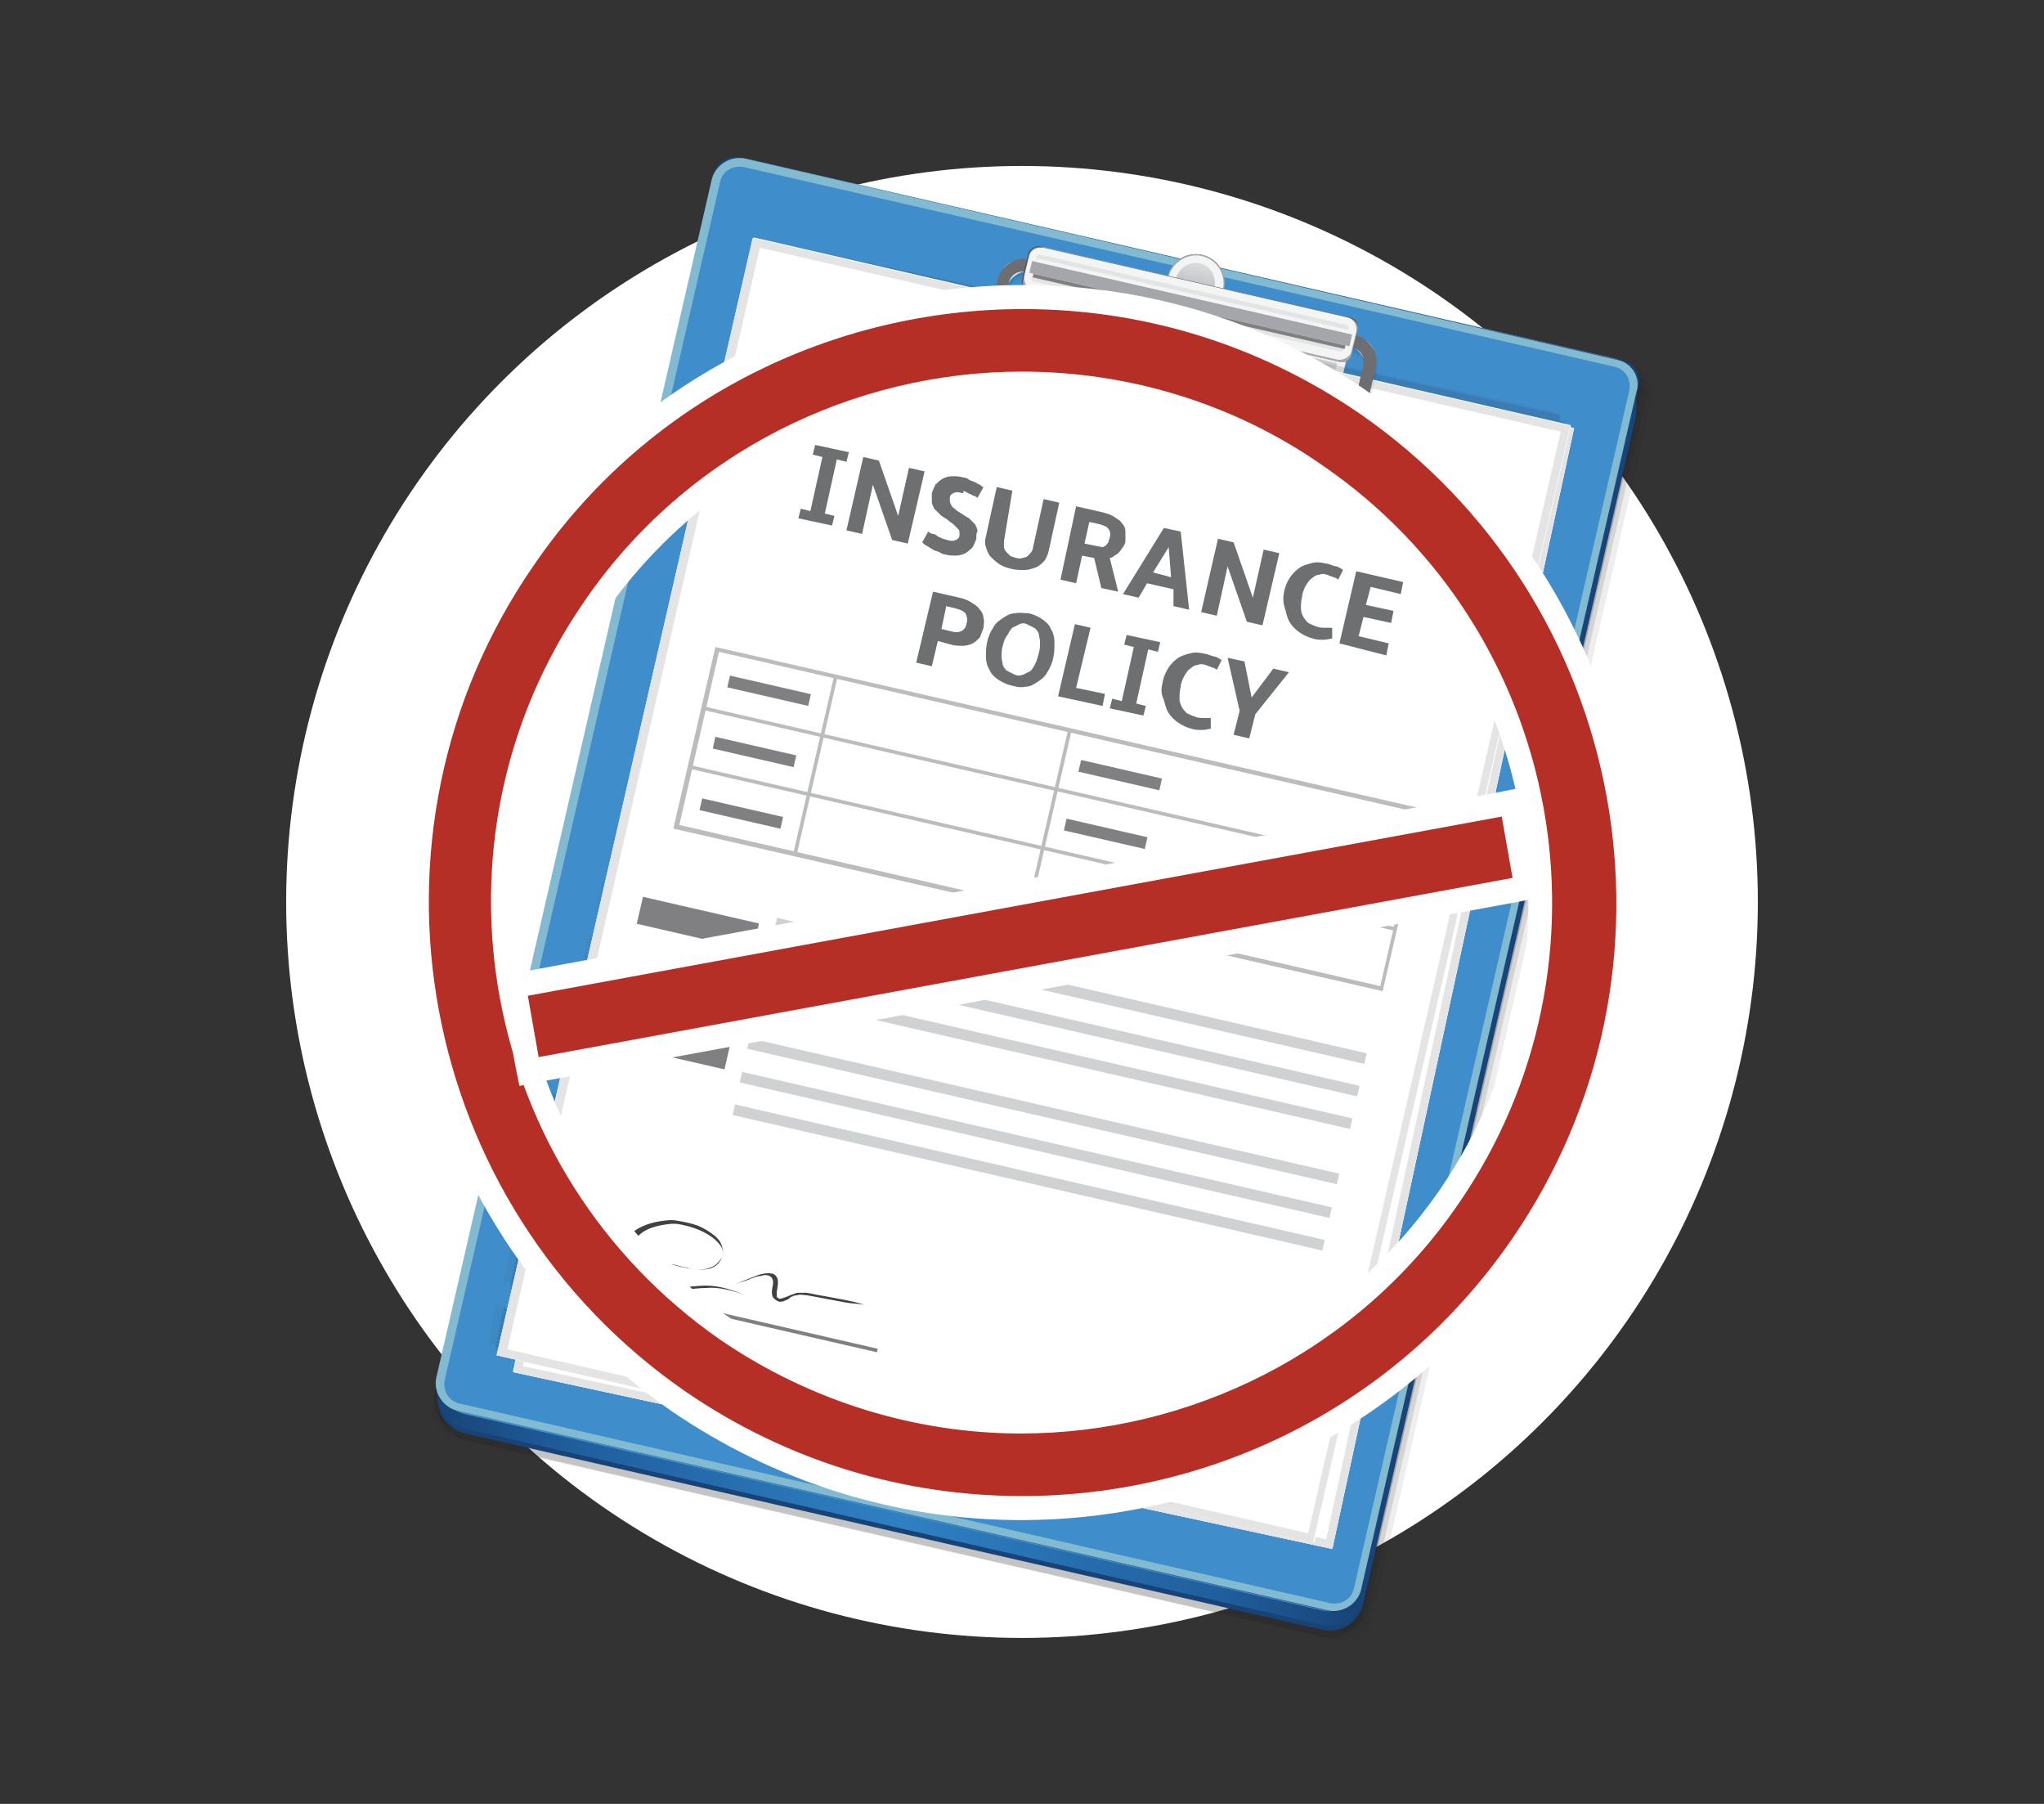<?xml version="1.0" encoding="utf-8"?>
<!-- Generator: Adobe Illustrator 23.0.1, SVG Export Plug-In . SVG Version: 6.00 Build 0)  -->
<svg version="1.1" id="Layer_1" xmlns="http://www.w3.org/2000/svg" xmlns:xlink="http://www.w3.org/1999/xlink" x="0px" y="0px"
	 viewBox="0 0 170 150" style="enable-background:new 0 0 170 150;" xml:space="preserve">
<rect x="0" y="0" width="170" height="150" fill="#333333" stroke="none"/>
<style type="text/css">
	.st0{display:none;fill:#4C4C4C;}
	.st1{fill:#FFFFFF;}
	.st2{fill:#408DCB;}
	.st3{opacity:0.833;}
	.st4{opacity:0.667;}
	.st5{opacity:0.5;}
	.st6{opacity:0.333;}
	.st7{opacity:0.167;}
	.st8{opacity:0;}
	.st9{opacity:0.3;}
	.st10{opacity:0;fill:#211E1F;}
	.st11{opacity:0.25;fill:#211E1F;}
	.st12{opacity:0.5;fill:#211E1F;}
	.st13{opacity:0.75;fill:#211E1F;}
	.st14{fill:#211E1F;}
	.st15{opacity:0.2;fill:#211E1F;}
	.st16{fill:#184376;}
	.st17{fill:url(#SVGID_1_);}
	.st18{fill:#82BAD2;}
	.st19{fill:url(#SVGID_2_);}
	.st20{fill:#5A595C;}
	.st21{fill:#A5A6A9;}
	.st22{fill:#F3F4F4;}
	.st23{opacity:0.15;}
	.st24{fill:#211E1F;fill-opacity:0;}
	.st25{fill:#211E1F;fill-opacity:0.25;}
	.st26{fill:#211E1F;fill-opacity:0.5;}
	.st27{fill:#211E1F;fill-opacity:0.75;}
	.st28{fill:#E4E4E5;}
	.st29{opacity:0.1;}
	.st30{fill:#6D6E71;}
	.st31{fill:url(#SVGID_3_);}
	.st32{fill:#909294;}
	.st33{fill:url(#SVGID_4_);}
	.st34{fill:#F7FAFB;}
	.st35{fill:url(#SVGID_5_);}
	.st36{fill:#808082;}
	.st37{fill:#6D6F70;}
	.st38{fill:#808083;}
	.st39{fill:#BABCBE;}
	.st40{fill:#CFD1D2;}
	.st41{fill:#414141;}
	.st42{fill:#B52F26;}
</style>
<ellipse class="st0" cx="53.9" cy="76.9" rx="263" ry="175.5"/>
<circle class="st1" cx="85" cy="75" r="61.2"/>
<g>
	<g>
		<g>
			<g>
				<g>
					<path id="Support_1_" class="st2" d="M113.3,131.8c-0.3,1.2-1.5,2-2.8,1.7l-72.2-16.6c-1.2-0.3-2-1.5-1.7-2.7l22.8-99.3
						c0.3-1.2,1.5-2,2.7-1.7l72.2,16.6c1.2,0.3,2,1.5,1.7,2.7L113.3,131.8z"/>
					<g class="st3">
						<path class="st2" d="M59.8,15.6c0.1-0.3,0.3-0.6,0.5-0.8c0,0,1.4-1.2,2.5-1l70.9,16.3c0.3,0.1,0.6,0.3,0.8,0.5
							c0,0,1.2,1.4,1,2.5l-22.5,98c-0.1,0.3-0.3,0.6-0.5,0.8c0,0-1.4,1.2-2.5,1l-70.9-16.3c-0.3-0.1-0.6-0.3-0.8-0.5
							c0,0-1.2-1.4-1-2.5L59.8,15.6z"/>
					</g>
					<g class="st4">
						<path class="st2" d="M60.2,16.4c0.1-0.5,0.6-1.1,1.1-1.4c0,0,1.2-0.6,2.1-0.5l69.5,16c0.5,0.1,1.1,0.6,1.4,1.1
							c0,0,0.6,1.2,0.5,2.1l-22.2,96.7c-0.1,0.5-0.6,1.1-1.1,1.4c0,0-1.2,0.6-2.1,0.5l-69.5-16c-0.5-0.1-1.1-0.6-1.4-1.1
							c0,0-0.6-1.2-0.5-2.1L60.2,16.4z"/>
					</g>
					<g class="st5">
						<path class="st2" d="M60.5,17.1c0.2-0.8,1-1.6,1.7-1.8c0,0,1-0.3,1.6-0.1l68.2,15.7c0.8,0.2,1.6,1,1.8,1.7c0,0,0.3,1,0.1,1.6
							l-21.9,95.3c-0.2,0.8-1,1.6-1.7,1.8c0,0-1,0.3-1.6,0.1l-68.2-15.7c-0.8-0.2-1.6-1-1.8-1.7c0,0-0.3-1-0.1-1.6L60.5,17.1z"/>
					</g>
					<g class="st6">
						<path class="st2" d="M60.9,17.9c0.2-1,1.3-1.9,2.4-2c0,0,0.7,0,1.1,0l66.9,15.4c1,0.2,1.9,1.3,2,2.4c0,0,0,0.8,0,1.2l-21.6,94
							c-0.2,1-1.3,1.9-2.4,2c0,0-0.7,0-1.1,0l-66.9-15.4c-1-0.2-1.9-1.3-2-2.4c0,0,0-0.8,0-1.2L60.9,17.9z"/>
					</g>
					<g class="st7">
						<path class="st2" d="M61.3,18.6c0.3-1.3,1.6-2.3,3-2.1c0,0,0.5,0.1,0.7,0.1l65.6,15c1.3,0.3,2.3,1.6,2.1,3
							c0,0-0.1,0.6-0.1,0.8L111.3,128c-0.3,1.3-1.6,2.3-3,2.1c0,0-0.5-0.1-0.7-0.1l-65.6-15c-1.3-0.3-2.3-1.6-2.1-3
							c0,0,0.1-0.6,0.1-0.8L61.3,18.6z"/>
					</g>
					<g class="st8">
						<path class="st2" d="M42.8,114.6c-1.6-0.4-2.5-1.9-2.2-3.5l21.1-91.7c0.4-1.6,1.9-2.5,3.5-2.2L129.8,32
							c1.6,0.4,2.5,1.9,2.2,3.5l-21.1,91.7c-0.4,1.6-1.9,2.5-3.5,2.2L42.8,114.6z"/>
					</g>
				</g>
				<g class="st9">
					<path class="st10" d="M114.4,135.2c-0.3,1.3-1.6,2.1-2.8,1.8l-74-17c-1.3-0.3-2.1-1.6-1.8-2.8L59.2,15.3
						c0.3-1.3,1.6-2.1,2.8-1.8l74,17c1.3,0.3,2.1,1.6,1.8,2.8L114.4,135.2z"/>
					<path class="st11" d="M114.1,134.6c-0.3,1.3-1.5,2-2.8,1.8l-73.6-16.9c-1.3-0.3-2-1.5-1.8-2.8L59.2,15.3c0.3-1.3,1.5-2,2.8-1.8
						l73.6,16.9c1.3,0.3,2,1.5,1.8,2.8L114.1,134.6z"/>
					<path class="st12" d="M113.8,133.9c-0.3,1.2-1.5,2-2.8,1.7l-73.2-16.8c-1.2-0.3-2-1.5-1.7-2.8L59.2,15.3c0.3-1.2,1.5-2,2.8-1.7
						l73.2,16.8c1.2,0.3,2,1.5,1.7,2.8L113.8,133.9z"/>
					<path class="st13" d="M113.5,133.2c-0.3,1.2-1.5,2-2.8,1.7l-72.8-16.7c-1.2-0.3-2-1.5-1.7-2.8l23-100.2c0.3-1.2,1.5-2,2.8-1.7
						l72.8,16.7c1.2,0.3,2,1.5,1.7,2.8L113.5,133.2z"/>
					<path class="st14" d="M113.2,132.6c-0.3,1.2-1.5,2-2.8,1.7l-72.4-16.6c-1.2-0.3-2-1.5-1.7-2.8l22.9-99.6c0.3-1.2,1.5-2,2.8-1.7
						l72.4,16.6c1.2,0.3,2,1.5,1.7,2.8L113.2,132.6z"/>
				</g>
				<g>
					<g>
						<g id="Support_8_">
							<path class="st15" d="M113.4,133.9c-0.4,1.6-1.9,2.6-3.5,2.2l-71.2-16.3c-1.6-0.4-2.6-1.9-2.2-3.5l22.6-98.4
								c0.4-1.6,1.9-2.6,3.5-2.2L133.8,32c1.6,0.4,2.6,1.9,2.2,3.5L113.4,133.9z"/>
							<path class="st16" d="M113.4,133.3c-0.4,1.6-1.9,2.6-3.5,2.2l-71.2-16.3c-1.6-0.4-2.6-1.9-2.2-3.5l22.6-98.4
								c0.4-1.6,1.9-2.6,3.5-2.2l71.2,16.3c1.6,0.4,2.6,1.9,2.2,3.5L113.4,133.3z"/>
							
								<linearGradient id="SVGID_1_" gradientUnits="userSpaceOnUse" x1="536.322" y1="48.17" x2="615.218" y2="48.17" gradientTransform="matrix(0.975 0.224 -0.224 0.975 -464.111 -100.919)">
								<stop  offset="0" style="stop-color:#184376"/>
								<stop  offset="1.828636e-02" style="stop-color:#19477B"/>
								<stop  offset="0.15" style="stop-color:#205E9D"/>
								<stop  offset="0.505" style="stop-color:#2F80C2"/>
								<stop  offset="0.85" style="stop-color:#205E9D"/>
								<stop  offset="1" style="stop-color:#184376"/>
							</linearGradient>
							<path class="st17" d="M113.4,132.9c-0.4,1.6-1.9,2.6-3.5,2.2l-71.2-16.3c-1.6-0.4-2.6-1.9-2.2-3.5l22.6-98.4
								c0.4-1.6,1.9-2.6,3.5-2.2L133.8,31c1.6,0.4,2.6,1.9,2.2,3.5L113.4,132.9z"/>
							<path class="st2" d="M113.4,131.7c-0.4,1.6-1.9,2.6-3.5,2.2l-71.2-16.3c-1.6-0.4-2.6-1.9-2.2-3.5l22.6-98.4
								c0.4-1.6,1.9-2.6,3.5-2.2l71.2,16.3c1.6,0.4,2.6,1.9,2.2,3.5L113.4,131.7z"/>
						</g>
						<path id="Support_7_" class="st16" d="M134.9,30.2c0.8,0.2,1.3,1,1.1,1.8l-23.1,100.7c-0.2,0.8-1,1.3-1.8,1.1L37.6,117
							c-0.8-0.2-1.3-1-1.1-1.8L59.6,14.5c0.2-0.8,1-1.3,1.8-1.1L134.9,30.2L134.9,30.2z M135,30L61.5,13.1c-0.9-0.2-1.9,0.4-2.1,1.3
							L36.3,115.1c-0.2,0.9,0.4,1.9,1.3,2.1l73.5,16.9c0.9,0.2,1.9-0.4,2.1-1.3l23.1-100.7C136.5,31.1,135.9,30.2,135,30L135,30z"/>
					</g>
					<path id="Support_4_" class="st18" d="M134.3,30.5c0.9,0.2,1.4,1.1,1.2,2l-22.9,99.6c-0.2,0.9-1.1,1.4-2,1.2l-72.4-16.6
						c-0.9-0.2-1.4-1.1-1.2-2l22.9-99.6c0.2-0.9,1.1-1.4,2-1.2L134.3,30.5L134.3,30.5z M134.4,29.9L62,13.2
						c-1.2-0.3-2.5,0.5-2.8,1.7l-22.9,99.6c-0.3,1.2,0.5,2.5,1.7,2.8l72.4,16.6c1.2,0.3,2.5-0.5,2.8-1.7l22.9-99.6
						C136.5,31.4,135.7,30.1,134.4,29.9L134.4,29.9z"/>
				</g>
				<g>
					<g>
						<g>
							
								<linearGradient id="SVGID_2_" gradientUnits="userSpaceOnUse" x1="577.052" y1="1.093" x2="577.052" y2="-1.537" gradientTransform="matrix(0.975 0.224 -0.224 0.975 -464.111 -100.919)">
								<stop  offset="0" style="stop-color:#B9BBBD"/>
								<stop  offset="0.489" style="stop-color:#E4E4E5"/>
								<stop  offset="1" style="stop-color:#B9BBBD"/>
							</linearGradient>
							<polygon class="st19" points="111.4,32.3 84.8,26.2 85.4,23.6 112,29.8 							"/>
							<path class="st20" d="M112,29.8l-0.6,2.6l-26.6-6.1l0.6-2.6L112,29.8L112,29.8z M112,29.7L112,29.7l-26.7-6.1l-0.1,0l0,0.1
								l-0.6,2.6l0,0.1l0.1,0l26.6,6.1l0.1,0l0-0.1L112,29.7L112,29.7L112,29.7z"/>
						</g>
						<path class="st21" d="M111.7,29.9l-0.5,2.1l-26.1-6l0.5-2.1L111.7,29.9L111.7,29.9z M112,29.8l-26.6-6.1l-0.6,2.6l26.6,6.1
							L112,29.8L112,29.8z"/>
					</g>
					<path class="st22" d="M111.2,30.2l-0.3,1.3l-25.3-5.8l0.3-1.3L111.2,30.2L111.2,30.2z M112,29.8l-26.6-6.1l-0.6,2.6l26.6,6.1
						L112,29.8L112,29.8z"/>
				</g>
				
					<rect x="90.1" y="50.7" transform="matrix(0.972 -0.236 0.236 0.972 -9.438 22.709)" class="st1" width="0.4" height="0.3"/>
				
					<rect x="88.9" y="50.7" transform="matrix(0.972 -0.236 0.236 0.972 -9.488 22.434)" class="st1" width="0.4" height="0.3"/>
				<g>
					<g class="st23">
						<path class="st24" d="M62.6,19.8L62,22.5c0.4-0.1,0.6-0.1,0.9-0.1c0.6,0.1,1.1,0.8,0.9,1.4c-0.1,0.6-0.9,1-1.5,0.8
							c-0.3-0.1-0.5-0.2-0.8-0.4L61,26.9c0.4-0.1,0.6-0.1,0.9-0.1c0.6,0.1,1.1,0.8,0.9,1.4c-0.1,0.6-0.9,1-1.5,0.8
							c-0.3-0.1-0.5-0.2-0.8-0.4L60,31.4c0.4-0.1,0.6-0.1,0.9-0.1c0.6,0.1,1.1,0.8,0.9,1.4c-0.1,0.6-0.9,1-1.5,0.8
							c-0.3-0.1-0.5-0.2-0.8-0.4l-0.6,2.7c0.4-0.1,0.6-0.1,0.9-0.1c0.6,0.1,1.1,0.8,0.9,1.4c-0.1,0.6-0.9,1-1.5,0.8
							c-0.3-0.1-0.5-0.2-0.8-0.4l-0.6,2.7c0.4-0.1,0.6-0.1,0.9-0.1c0.6,0.1,1.1,0.8,0.9,1.4c-0.1,0.6-0.9,1-1.5,0.8
							c-0.3-0.1-0.5-0.2-0.8-0.4l-0.6,2.7c0.4-0.1,0.6-0.1,0.9-0.1c0.6,0.1,1.1,0.8,0.9,1.4s-0.9,1-1.5,0.8
							c-0.3-0.1-0.5-0.2-0.8-0.4l-0.6,2.7c0.4-0.1,0.6-0.1,0.9-0.1c0.6,0.1,1.1,0.8,0.9,1.4s-0.9,1-1.5,0.8
							c-0.3-0.1-0.5-0.2-0.8-0.4l-0.6,2.7c0.4-0.1,0.6-0.1,0.9-0.1c0.6,0.1,1.1,0.8,0.9,1.4c-0.1,0.6-0.9,1-1.5,0.8
							c-0.3-0.1-0.5-0.2-0.8-0.4l-0.6,2.7c0.4-0.1,0.6-0.1,0.9-0.1c0.6,0.1,1.1,0.8,0.9,1.4c-0.1,0.6-0.9,1-1.5,0.8
							c-0.3-0.1-0.5-0.2-0.8-0.4l-0.6,2.7c0.4-0.1,0.6-0.1,0.9-0.1c0.6,0.1,1.1,0.8,0.9,1.4c-0.1,0.6-0.9,1-1.5,0.8
							c-0.3-0.1-0.5-0.2-0.8-0.4l-0.6,2.7c0.4-0.1,0.6-0.1,0.9-0.1c0.6,0.1,1.1,0.8,0.9,1.4c-0.1,0.6-0.9,1-1.5,0.8
							c-0.3-0.1-0.5-0.2-0.8-0.4l-0.6,2.7c0.4-0.1,0.6-0.1,0.9-0.1c0.6,0.1,1.1,0.8,0.9,1.4c-0.1,0.6-0.9,1-1.5,0.8
							c-0.3-0.1-0.5-0.2-0.8-0.4l-0.6,2.7c0.4-0.1,0.6-0.1,0.9-0.1c0.6,0.1,1.1,0.8,0.9,1.4c-0.1,0.6-0.9,1-1.5,0.8
							c-0.3-0.1-0.5-0.2-0.8-0.4l-0.6,2.7c0.4-0.1,0.6-0.1,0.9-0.1c0.6,0.1,1.1,0.8,0.9,1.4s-0.9,1-1.5,0.8
							c-0.3-0.1-0.5-0.2-0.8-0.4l-0.6,2.7c0.4-0.1,0.6-0.1,0.9-0.1c0.6,0.1,1.1,0.8,0.9,1.4c-0.1,0.6-0.9,1-1.5,0.8
							c-0.3-0.1-0.5-0.2-0.8-0.4l-0.6,2.7c0.4-0.1,0.6-0.1,0.9-0.1c0.6,0.1,1.1,0.8,0.9,1.4c-0.1,0.6-0.9,1-1.5,0.8
							c-0.3-0.1-0.5-0.2-0.8-0.4l-0.6,2.7c0.4-0.1,0.6-0.1,0.9-0.1c0.6,0.1,1.1,0.8,0.9,1.4c-0.1,0.6-0.9,1-1.5,0.8
							c-0.3-0.1-0.5-0.2-0.8-0.4l-0.6,2.7c0.4-0.1,0.6-0.1,0.9-0.1c0.6,0.1,1.1,0.8,0.9,1.4c-0.1,0.6-0.9,1-1.5,0.8
							c-0.3-0.1-0.5-0.2-0.8-0.4l-0.6,2.7c0.4-0.1,0.6-0.1,0.9-0.1c0.6,0.1,1.1,0.8,0.9,1.4s-0.9,1-1.5,0.8
							c-0.3-0.1-0.5-0.2-0.8-0.4l-0.6,2.7c0.4-0.1,0.6-0.1,0.9-0.1c0.6,0.1,1.1,0.8,0.9,1.4c-0.1,0.6-0.9,1-1.5,0.8
							c-0.3-0.1-0.5-0.2-0.8-0.4l-0.7,3.3l67.3,15.4l21.3-92.9L62.6,19.8z"/>
						<path class="st25" d="M62.8,19.8l-0.6,2.7c0.4-0.1,0.6-0.1,0.9-0.1c0.6,0.1,1.1,0.8,0.9,1.4c-0.1,0.6-0.9,1-1.5,0.8
							c-0.3-0.1-0.5-0.2-0.8-0.4L61.2,27c0.4-0.1,0.6-0.1,0.9-0.1c0.6,0.1,1.1,0.8,0.9,1.4c-0.1,0.6-0.9,1-1.5,0.8
							c-0.3-0.1-0.5-0.2-0.8-0.4l-0.6,2.7c0.4-0.1,0.6-0.1,0.9-0.1c0.6,0.1,1.1,0.8,0.9,1.4c-0.1,0.6-0.9,1-1.5,0.8
							c-0.3-0.1-0.5-0.2-0.8-0.4l-0.6,2.7c0.4-0.1,0.6-0.1,0.9-0.1c0.6,0.1,1.1,0.8,0.9,1.4c-0.1,0.6-0.9,1-1.5,0.8
							c-0.3-0.1-0.5-0.2-0.8-0.4l-0.6,2.7c0.4-0.1,0.6-0.1,0.9-0.1c0.6,0.1,1.1,0.8,0.9,1.4c-0.1,0.6-0.9,1-1.5,0.8
							c-0.3-0.1-0.5-0.2-0.8-0.4L57,44.9c0.4-0.1,0.6-0.1,0.9-0.1c0.6,0.1,1.1,0.8,0.9,1.4c-0.1,0.6-0.9,1-1.5,0.8
							c-0.3-0.1-0.5-0.2-0.8-0.4L56,49.4c0.4-0.1,0.6-0.1,0.9-0.1c0.6,0.1,1.1,0.8,0.9,1.4s-0.9,1-1.5,0.8c-0.3-0.1-0.5-0.2-0.8-0.4
							L55,53.9c0.4-0.1,0.6-0.1,0.9-0.1c0.6,0.1,1.1,0.8,0.9,1.4c-0.1,0.6-0.9,1-1.5,0.8c-0.3-0.1-0.5-0.2-0.8-0.4l-0.6,2.7
							c0.4-0.1,0.6-0.1,0.9-0.1c0.6,0.1,1.1,0.8,0.9,1.4c-0.1,0.6-0.9,1-1.5,0.8c-0.3-0.1-0.5-0.2-0.8-0.4l-0.6,2.7
							c0.4-0.1,0.6-0.1,0.9-0.1c0.6,0.1,1.1,0.8,0.9,1.4s-0.9,1-1.5,0.8c-0.3-0.1-0.5-0.2-0.8-0.4l-0.6,2.7c0.4-0.1,0.6-0.1,0.9-0.1
							c0.6,0.1,1.1,0.8,0.9,1.4s-0.9,1-1.5,0.8c-0.3-0.1-0.5-0.2-0.8-0.4l-0.6,2.7c0.4-0.1,0.6-0.1,0.9-0.1c0.6,0.1,1.1,0.8,0.9,1.4
							c-0.1,0.6-0.9,1-1.5,0.8c-0.3-0.1-0.5-0.2-0.8-0.4l-0.6,2.7c0.4-0.1,0.6-0.1,0.9-0.1c0.6,0.1,1.1,0.8,0.9,1.4
							c-0.1,0.6-0.9,1-1.5,0.8c-0.3-0.1-0.5-0.2-0.8-0.4l-0.6,2.7c0.4-0.1,0.6-0.1,0.9-0.1c0.6,0.1,1.1,0.8,0.9,1.4
							c-0.1,0.6-0.9,1-1.5,0.8c-0.3-0.1-0.5-0.2-0.8-0.4l-0.6,2.7c0.4-0.1,0.6-0.1,0.9-0.1c0.6,0.1,1.1,0.8,0.9,1.4
							c-0.1,0.6-0.9,1-1.5,0.8c-0.3-0.1-0.5-0.2-0.8-0.4l-0.6,2.7c0.4-0.1,0.6-0.1,0.9-0.1c0.6,0.1,1.1,0.8,0.9,1.4
							c-0.1,0.6-0.9,1-1.5,0.8c-0.3-0.1-0.5-0.2-0.8-0.4l-0.6,2.7c0.4-0.1,0.6-0.1,0.9-0.1c0.6,0.1,1.1,0.8,0.9,1.4s-0.9,1-1.5,0.8
							c-0.3-0.1-0.5-0.2-0.8-0.4l-0.6,2.7c0.4-0.1,0.6-0.1,0.9-0.1c0.6,0.1,1.1,0.8,0.9,1.4s-0.9,1-1.5,0.8
							c-0.3-0.1-0.5-0.2-0.8-0.4l-0.6,2.7c0.4-0.1,0.6-0.1,0.9-0.1c0.6,0.1,1.1,0.8,0.9,1.4s-0.9,1-1.5,0.8
							c-0.3-0.1-0.5-0.2-0.8-0.4l-0.6,2.7c0.4-0.1,0.6-0.1,0.9-0.1c0.6,0.1,1.1,0.8,0.9,1.4c-0.1,0.6-0.9,1-1.5,0.8
							c-0.3-0.1-0.5-0.2-0.8-0.4l-0.7,3.3l67.3,15.4l21.3-92.9L62.8,19.8z"/>
						<path class="st26" d="M63,19.9l-0.6,2.7c0.4-0.1,0.6-0.1,0.9-0.1c0.6,0.1,1.1,0.8,0.9,1.4c-0.1,0.6-0.9,1-1.5,0.8
							c-0.3-0.1-0.5-0.2-0.8-0.4L61.3,27c0.4-0.1,0.6-0.1,0.9-0.1c0.6,0.1,1.1,0.8,0.9,1.4c-0.1,0.6-0.9,1-1.5,0.8
							c-0.3-0.1-0.5-0.2-0.8-0.4l-0.6,2.7c0.4-0.1,0.6-0.1,0.9-0.1c0.6,0.1,1.1,0.8,0.9,1.4c-0.1,0.6-0.9,1-1.5,0.8
							c-0.3-0.1-0.5-0.2-0.8-0.4L59.3,36c0.4-0.1,0.6-0.1,0.9-0.1c0.6,0.1,1.1,0.8,0.9,1.4c-0.1,0.6-0.9,1-1.5,0.8
							c-0.3-0.1-0.5-0.2-0.8-0.4l-0.6,2.7c0.4-0.1,0.6-0.1,0.9-0.1c0.6,0.1,1.1,0.8,0.9,1.4c-0.1,0.6-0.9,1-1.5,0.8
							c-0.3-0.1-0.5-0.2-0.8-0.4L57.2,45c0.4-0.1,0.6-0.1,0.9-0.1c0.6,0.1,1.1,0.8,0.9,1.4c-0.1,0.6-0.9,1-1.5,0.8
							c-0.3-0.1-0.5-0.2-0.8-0.4l-0.6,2.7c0.4-0.1,0.6-0.1,0.9-0.1c0.6,0.1,1.1,0.8,0.9,1.4c-0.1,0.6-0.9,1-1.5,0.8
							c-0.3-0.1-0.5-0.2-0.8-0.4l-0.6,2.7c0.4-0.1,0.6-0.1,0.9-0.1c0.6,0.1,1.1,0.8,0.9,1.4c-0.1,0.6-0.9,1-1.5,0.8
							c-0.3-0.1-0.5-0.2-0.8-0.4l-0.6,2.7c0.4-0.1,0.6-0.1,0.9-0.1c0.6,0.1,1.1,0.8,0.9,1.4c-0.1,0.6-0.9,1-1.5,0.8
							c-0.3-0.1-0.5-0.2-0.8-0.4l-0.6,2.7c0.4-0.1,0.6-0.1,0.9-0.1c0.6,0.1,1.1,0.8,0.9,1.4c-0.1,0.6-0.9,1-1.5,0.8
							c-0.3-0.1-0.5-0.2-0.8-0.4L52,67.4c0.4-0.1,0.6-0.1,0.9-0.1c0.6,0.1,1.1,0.8,0.9,1.4c-0.1,0.6-0.9,1-1.5,0.8
							c-0.3-0.1-0.5-0.2-0.8-0.4L51,71.9c0.4-0.1,0.6-0.1,0.9-0.1c0.6,0.1,1.1,0.8,0.9,1.4c-0.1,0.6-0.9,1-1.5,0.8
							c-0.3-0.1-0.5-0.2-0.8-0.4L50,76.4c0.4-0.1,0.6-0.1,0.9-0.1c0.6,0.1,1.1,0.8,0.9,1.4c-0.1,0.6-0.9,1-1.5,0.8
							c-0.3-0.1-0.5-0.2-0.8-0.4L49,80.8c0.4-0.1,0.6-0.1,0.9-0.1c0.6,0.1,1.1,0.8,0.9,1.4s-0.9,1-1.5,0.8c-0.3-0.1-0.5-0.2-0.8-0.4
							l-0.6,2.7c0.4-0.1,0.6-0.1,0.9-0.1c0.6,0.1,1.1,0.8,0.9,1.4s-0.9,1-1.5,0.8c-0.3-0.1-0.5-0.2-0.8-0.4l-0.6,2.7
							c0.4-0.1,0.6-0.1,0.9-0.1c0.6,0.1,1.1,0.8,0.9,1.4c-0.1,0.6-0.9,1-1.5,0.8c-0.3-0.1-0.5-0.2-0.8-0.4l-0.6,2.7
							c0.4-0.1,0.6-0.1,0.9-0.1c0.6,0.1,1.1,0.8,0.9,1.4c-0.1,0.6-0.9,1-1.5,0.8c-0.3-0.1-0.5-0.2-0.8-0.4l-0.6,2.7
							c0.4-0.1,0.6-0.1,0.9-0.1c0.6,0.1,1.1,0.8,0.9,1.4c-0.1,0.6-0.9,1-1.5,0.8c-0.3-0.1-0.5-0.2-0.8-0.4l-0.6,2.7
							c0.4-0.1,0.6-0.1,0.9-0.1c0.6,0.1,1.1,0.8,0.9,1.4c-0.1,0.6-0.9,1-1.5,0.8c-0.3-0.1-0.5-0.2-0.8-0.4l-0.6,2.7
							c0.4-0.1,0.6-0.1,0.9-0.1c0.6,0.1,1.1,0.8,0.9,1.4c-0.1,0.6-0.9,1-1.5,0.8c-0.3-0.1-0.5-0.2-0.8-0.4l-0.7,3.3l67.3,15.4
							l21.3-92.9L63,19.9z"/>
						<path class="st27" d="M63.1,19.9l-0.6,2.7c0.4-0.1,0.6-0.1,0.9-0.1c0.6,0.1,1.1,0.8,0.9,1.4c-0.1,0.6-0.9,1-1.5,0.8
							c-0.3-0.1-0.5-0.2-0.8-0.4l-0.6,2.7c0.4-0.1,0.6-0.1,0.9-0.1c0.6,0.1,1.1,0.8,0.9,1.4c-0.1,0.6-0.9,1-1.5,0.8
							c-0.3-0.1-0.5-0.2-0.8-0.4l-0.6,2.7c0.4-0.1,0.6-0.1,0.9-0.1c0.6,0.1,1.1,0.8,0.9,1.4c-0.1,0.6-0.9,1-1.5,0.8
							c-0.3-0.1-0.5-0.2-0.8-0.4L59.4,36c0.4-0.1,0.6-0.1,0.9-0.1c0.6,0.1,1.1,0.8,0.9,1.4c-0.1,0.6-0.9,1-1.5,0.8
							c-0.3-0.1-0.5-0.2-0.8-0.4l-0.6,2.7c0.4-0.1,0.6-0.1,0.9-0.1c0.6,0.1,1.1,0.8,0.9,1.4c-0.1,0.6-0.9,1-1.5,0.8
							c-0.3-0.1-0.5-0.2-0.8-0.4L57.4,45c0.4-0.1,0.6-0.1,0.9-0.1c0.6,0.1,1.1,0.8,0.9,1.4c-0.1,0.6-0.9,1-1.5,0.8
							c-0.3-0.1-0.5-0.2-0.8-0.4l-0.6,2.7c0.4-0.1,0.6-0.1,0.9-0.1c0.6,0.1,1.1,0.8,0.9,1.4c-0.1,0.6-0.9,1-1.5,0.8
							c-0.3-0.1-0.5-0.2-0.8-0.4L55.3,54c0.4-0.1,0.6-0.1,0.9-0.1c0.6,0.1,1.1,0.8,0.9,1.4c-0.1,0.6-0.9,1-1.5,0.8
							c-0.3-0.1-0.5-0.2-0.8-0.4l-0.6,2.7c0.4-0.1,0.6-0.1,0.9-0.1c0.6,0.1,1.1,0.8,0.9,1.4c-0.1,0.6-0.9,1-1.5,0.8
							c-0.3-0.1-0.5-0.2-0.8-0.4l-0.6,2.7c0.4-0.1,0.6-0.1,0.9-0.1c0.6,0.1,1.1,0.8,0.9,1.4s-0.9,1-1.5,0.8
							c-0.3-0.1-0.5-0.2-0.8-0.4l-0.6,2.7c0.4-0.1,0.6-0.1,0.9-0.1c0.6,0.1,1.1,0.8,0.9,1.4s-0.9,1-1.5,0.8
							c-0.3-0.1-0.5-0.2-0.8-0.4l-0.6,2.7c0.4-0.1,0.6-0.1,0.9-0.1c0.6,0.1,1.1,0.8,0.9,1.4c-0.1,0.6-0.9,1-1.5,0.8
							c-0.3-0.1-0.5-0.2-0.8-0.4l-0.6,2.7c0.4-0.1,0.6-0.1,0.9-0.1c0.6,0.1,1.1,0.8,0.9,1.4c-0.1,0.6-0.9,1-1.5,0.8
							c-0.3-0.1-0.5-0.2-0.8-0.4l-0.6,2.7c0.4-0.1,0.6-0.1,0.9-0.1c0.6,0.1,1.1,0.8,0.9,1.4c-0.1,0.6-0.9,1-1.5,0.8
							c-0.3-0.1-0.5-0.2-0.8-0.4l-0.6,2.7c0.4-0.1,0.6-0.1,0.9-0.1c0.6,0.1,1.1,0.8,0.9,1.4c-0.1,0.6-0.9,1-1.5,0.8
							c-0.3-0.1-0.5-0.2-0.8-0.4l-0.6,2.7c0.4-0.1,0.6-0.1,0.9-0.1c0.6,0.1,1.1,0.8,0.9,1.4c-0.1,0.6-0.9,1-1.5,0.8
							c-0.3-0.1-0.5-0.2-0.8-0.4L46,94.3c0.4-0.1,0.6-0.1,0.9-0.1c0.6,0.1,1.1,0.8,0.9,1.4s-0.9,1-1.5,0.8c-0.3-0.1-0.5-0.2-0.8-0.4
							L45,98.8c0.4-0.1,0.6-0.1,0.9-0.1c0.6,0.1,1.1,0.8,0.9,1.4s-0.9,1-1.5,0.8c-0.3-0.1-0.5-0.2-0.8-0.4l-0.6,2.7
							c0.4-0.1,0.6-0.1,0.9-0.1c0.6,0.1,1.1,0.8,0.9,1.4s-0.9,1-1.5,0.8c-0.3-0.1-0.5-0.2-0.8-0.4l-0.6,2.7c0.4-0.1,0.6-0.1,0.9-0.1
							c0.6,0.1,1.1,0.8,0.9,1.4c-0.1,0.6-0.9,1-1.5,0.8c-0.3-0.1-0.5-0.2-0.8-0.4l-0.7,3.3l67.3,15.4l21.3-92.9L63.1,19.9z"/>
						<path class="st14" d="M63.3,19.9l-0.6,2.7c0.4-0.1,0.6-0.1,0.9-0.1c0.6,0.1,1.1,0.8,0.9,1.4c-0.1,0.6-0.9,1-1.5,0.8
							c-0.3-0.1-0.5-0.2-0.8-0.4l-0.6,2.7C62,27,62.3,27,62.5,27c0.6,0.1,1.1,0.8,0.9,1.4c-0.1,0.6-0.9,1-1.5,0.8
							c-0.3-0.1-0.5-0.2-0.8-0.4l-0.6,2.7c0.4-0.1,0.6-0.1,0.9-0.1c0.6,0.1,1.1,0.8,0.9,1.4c-0.1,0.6-0.9,1-1.5,0.8
							c-0.3-0.1-0.5-0.2-0.8-0.4l-0.6,2.7c0.4-0.1,0.6-0.1,0.9-0.1c0.6,0.1,1.1,0.8,0.9,1.4c-0.1,0.6-0.9,1-1.5,0.8
							c-0.3-0.1-0.5-0.2-0.8-0.4l-0.6,2.7c0.4-0.1,0.6-0.1,0.9-0.1c0.6,0.1,1.1,0.8,0.9,1.4c-0.1,0.6-0.9,1-1.5,0.8
							c-0.3-0.1-0.5-0.2-0.8-0.4L57.5,45c0.4-0.1,0.6-0.1,0.9-0.1c0.6,0.1,1.1,0.8,0.9,1.4c-0.1,0.6-0.9,1-1.5,0.8
							c-0.3-0.1-0.5-0.2-0.8-0.4l-0.6,2.7c0.4-0.1,0.6-0.1,0.9-0.1c0.6,0.1,1.1,0.8,0.9,1.4c-0.1,0.6-0.9,1-1.5,0.8
							c-0.3-0.1-0.5-0.2-0.8-0.4L55.5,54c0.4-0.1,0.6-0.1,0.9-0.1c0.6,0.1,1.1,0.8,0.9,1.4c-0.1,0.6-0.9,1-1.5,0.8
							c-0.3-0.1-0.5-0.2-0.8-0.4l-0.6,2.7c0.4-0.1,0.6-0.1,0.9-0.1c0.6,0.1,1.1,0.8,0.9,1.4c-0.1,0.6-0.9,1-1.5,0.8
							c-0.3-0.1-0.5-0.2-0.8-0.4L53.4,63c0.4-0.1,0.6-0.1,0.9-0.1c0.6,0.1,1.1,0.8,0.9,1.4c-0.1,0.6-0.9,1-1.5,0.8
							c-0.3-0.1-0.5-0.2-0.8-0.4l-0.6,2.7c0.4-0.1,0.6-0.1,0.9-0.1c0.6,0.1,1.1,0.8,0.9,1.4c-0.1,0.6-0.9,1-1.5,0.8
							c-0.3-0.1-0.5-0.2-0.8-0.4l-0.6,2.7c0.4-0.1,0.6-0.1,0.9-0.1c0.6,0.1,1.1,0.8,0.9,1.4s-0.9,1-1.5,0.8
							c-0.3-0.1-0.5-0.2-0.8-0.4l-0.6,2.7c0.4-0.1,0.6-0.1,0.9-0.1c0.6,0.1,1.1,0.8,0.9,1.4c-0.1,0.6-0.9,1-1.5,0.8
							c-0.3-0.1-0.5-0.2-0.8-0.4l-0.6,2.7c0.4-0.1,0.6-0.1,0.9-0.1c0.6,0.1,1.1,0.8,0.9,1.4s-0.9,1-1.5,0.8
							c-0.3-0.1-0.5-0.2-0.8-0.4l-0.6,2.7c0.4-0.1,0.6-0.1,0.9-0.1c0.6,0.1,1.1,0.8,0.9,1.4s-0.9,1-1.5,0.8
							c-0.3-0.1-0.5-0.2-0.8-0.4l-0.6,2.7c0.4-0.1,0.6-0.1,0.9-0.1c0.6,0.1,1.1,0.8,0.9,1.4c-0.1,0.6-0.9,1-1.5,0.8
							c-0.3-0.1-0.5-0.2-0.8-0.4l-0.6,2.7c0.4-0.1,0.6-0.1,0.9-0.1c0.6,0.1,1.1,0.8,0.9,1.4c-0.1,0.6-0.9,1-1.5,0.8
							c-0.3-0.1-0.5-0.2-0.8-0.4l-0.6,2.7c0.4-0.1,0.6-0.1,0.9-0.1c0.6,0.1,1.1,0.8,0.9,1.4c-0.1,0.6-0.9,1-1.5,0.8
							c-0.3-0.1-0.5-0.2-0.8-0.4l-0.6,2.7c0.4-0.1,0.6-0.1,0.9-0.1c0.6,0.1,1.1,0.8,0.9,1.4c-0.1,0.6-0.9,1-1.5,0.8
							c-0.3-0.1-0.5-0.2-0.8-0.4l-0.6,2.7c0.4-0.1,0.6-0.1,0.9-0.1c0.6,0.1,1.1,0.8,0.9,1.4c-0.1,0.6-0.9,1-1.5,0.8
							c-0.3-0.1-0.5-0.2-0.8-0.4l-0.7,3.3l67.3,15.4l21.3-92.9L63.3,19.9z"/>
					</g>
					<g>
						<g>
							<g>
								<g>
									
										<rect x="39.1" y="40" transform="matrix(0.211 -0.978 0.978 0.211 -4.719 143.887)" class="st1" width="95.3" height="69.7"/>
									<path class="st1" d="M130.6,35.8l-20,92.7l-67.6-14.6l20-92.7L130.6,35.8L130.6,35.8z M130.9,35.6L62.8,20.9l-20.1,93.2
										l68.1,14.7L130.9,35.6L130.9,35.6z"/>
								</g>
								<path class="st28" d="M130.1,36.1L110.3,128l-66.8-14.4l19.8-91.9L130.1,36.1L130.1,36.1z M130.9,35.6L62.8,20.9l-20.1,93.2
									l68.1,14.7L130.9,35.6L130.9,35.6z"/>
							</g>
						</g>
						<g>
							<g>
								<g>
									
										<rect x="38.3" y="39.2" transform="matrix(0.224 -0.975 0.975 0.224 -5.45 141.222)" class="st1" width="95.3" height="69.7"/>
									<path class="st1" d="M130.3,35.6L109,128l-67.4-15.5l21.2-92.4L130.3,35.6L130.3,35.6z M130.6,35.4L62.6,19.8l-21.3,92.9
										l67.9,15.6L130.6,35.4L130.6,35.4z"/>
								</g>
								<path class="st28" d="M129.8,35.9l-21,91.6l-66.6-15.3l21-91.6L129.8,35.9L129.8,35.9z M130.6,35.4L62.6,19.8l-21.3,92.9
									l67.9,15.6L130.6,35.4L130.6,35.4z"/>
							</g>
						</g>
					</g>
				</g>
				<g class="st29">
					<path class="st8" d="M85.5,23.3c-0.6-0.1-1.2,0.2-1.4,0.9l-1,4.5c-0.1,0.6,0.2,1.2,0.9,1.4l27.2,6.3c0.6,0.1,1.2-0.2,1.4-0.9
						l1-4.5c0.1-0.6-0.2-1.2-0.9-1.4L85.5,23.3z M110.9,37.3L83.7,31c-1.1-0.3-1.9-1.4-1.6-2.6l1-4.5c0.3-1.1,1.4-1.9,2.6-1.6
						l27.2,6.3c1.1,0.3,1.9,1.4,1.6,2.6l-1,4.5C113.2,36.8,112.1,37.5,110.9,37.3z"/>
					<path class="st7" d="M85.4,23.2c-0.6-0.1-1.2,0.2-1.4,0.9l-1,4.5c-0.1,0.6,0.2,1.2,0.9,1.4l27.2,6.3c0.6,0.1,1.2-0.2,1.4-0.9
						l1-4.5c0.1-0.6-0.2-1.2-0.9-1.4L85.4,23.2z M110.9,37.2l-27.2-6.3c-1.1-0.3-1.9-1.4-1.6-2.6l1-4.5c0.3-1.1,1.4-1.9,2.6-1.6
						l27.2,6.3c1.1,0.3,1.9,1.4,1.6,2.6l-1,4.5C113.2,36.7,112.1,37.4,110.9,37.2z"/>
					<path class="st6" d="M85.4,23.1C84.8,23,84.2,23.3,84,24l-1,4.5c-0.1,0.6,0.2,1.2,0.9,1.4l27.2,6.3c0.6,0.1,1.2-0.2,1.4-0.9
						l1-4.5c0.1-0.6-0.2-1.2-0.9-1.4L85.4,23.1z M110.9,37l-27.2-6.3c-1.1-0.3-1.9-1.4-1.6-2.6l1-4.5c0.3-1.1,1.4-1.9,2.6-1.6
						l27.2,6.3c1.1,0.3,1.9,1.4,1.6,2.6l-1,4.5C113.2,36.6,112,37.3,110.9,37z"/>
					<path class="st5" d="M85.4,23c-0.6-0.1-1.2,0.2-1.4,0.9l-1,4.5c-0.1,0.6,0.2,1.2,0.9,1.4l27.2,6.3c0.6,0.1,1.2-0.2,1.4-0.9
						l1-4.5c0.1-0.6-0.2-1.2-0.9-1.4L85.4,23z M110.9,36.9l-27.2-6.3c-1.1-0.3-1.9-1.4-1.6-2.6l1-4.5c0.3-1.1,1.4-1.9,2.6-1.6
						l27.2,6.3c1.1,0.3,1.9,1.4,1.6,2.6l-1,4.5C113.2,36.5,112,37.2,110.9,36.9z"/>
					<path class="st4" d="M85.4,22.9c-0.6-0.1-1.2,0.2-1.4,0.9l-1,4.5c-0.1,0.6,0.2,1.2,0.9,1.4l27.2,6.3c0.6,0.1,1.2-0.2,1.4-0.9
						l1-4.5c0.1-0.6-0.2-1.2-0.9-1.4L85.4,22.9z M110.8,36.8l-27.2-6.3c-1.1-0.3-1.9-1.4-1.6-2.6l1-4.5c0.3-1.1,1.4-1.9,2.6-1.6
						l27.2,6.3c1.1,0.3,1.9,1.4,1.6,2.6l-1,4.5C113.1,36.3,112,37.1,110.8,36.8z"/>
					<path class="st3" d="M85.3,22.7c-0.6-0.1-1.2,0.2-1.4,0.9l-1,4.5c-0.1,0.6,0.2,1.2,0.9,1.4l27.2,6.3c0.6,0.1,1.2-0.2,1.4-0.9
						l1-4.5c0.1-0.6-0.2-1.2-0.9-1.4L85.3,22.7z M110.8,36.7l-27.2-6.3c-1.1-0.3-1.9-1.4-1.6-2.6l1-4.5c0.3-1.1,1.4-1.9,2.6-1.6
						l27.2,6.3c1.1,0.3,1.9,1.4,1.6,2.6l-1,4.5C113.1,36.2,111.9,36.9,110.8,36.7z"/>
					<path d="M85.3,22.6c-0.6-0.1-1.2,0.2-1.4,0.9l-1,4.5c-0.1,0.6,0.2,1.2,0.9,1.4l27.2,6.3c0.6,0.1,1.2-0.2,1.4-0.9l1-4.5
						c0.1-0.6-0.2-1.2-0.9-1.4L85.3,22.6z M110.8,36.6l-27.2-6.3c-1.1-0.3-1.9-1.4-1.6-2.6l1-4.5c0.3-1.1,1.4-1.9,2.6-1.6l27.2,6.3
						c1.1,0.3,1.9,1.4,1.6,2.6l-1,4.5C113.1,36.1,111.9,36.8,110.8,36.6z"/>
				</g>
				<g>
					<g>
						<g>
							<path class="st28" d="M110.4,36.3L84,30.3c-1.3-0.3-2.1-1.6-1.8-2.9l0.8-3.6c0.3-1.3,1.6-2.1,2.9-1.8l26.4,6.1
								c1.3,0.3,2.1,1.6,1.8,2.9l-0.8,3.6C113,35.8,111.7,36.6,110.4,36.3z M85.8,22.6c-0.9-0.2-1.8,0.4-2.1,1.3l-0.8,3.6
								c-0.2,0.9,0.4,1.8,1.3,2.1l26.4,6.1c0.9,0.2,1.8-0.4,2.1-1.3l0.8-3.6c0.2-0.9-0.4-1.8-1.3-2.1L85.8,22.6z"/>
							<path class="st21" d="M111.3,36.1l-28-6.4c-0.7-0.2-1.1-0.9-1-1.6l1.2-5.3c0.2-0.7,0.9-1.1,1.6-1l28,6.4
								c0.7,0.2,1.1,0.9,1,1.6l-1.2,5.3C112.7,35.8,112,36.3,111.3,36.1z M85,22c-0.6-0.1-1.3,0.3-1.4,0.9l-1.2,5.3
								c-0.1,0.6,0.3,1.3,0.9,1.4l28,6.4c0.6,0.1,1.3-0.3,1.4-0.9l1.2-5.3c0.1-0.6-0.3-1.3-0.9-1.4L85,22z"/>
						</g>
						<path class="st1" d="M111.2,36.5l-28-6.4c-0.8-0.2-1.4-1-1.2-1.9l1.2-5.3c0.2-0.8,1-1.4,1.9-1.2l28,6.4c0.8,0.2,1.4,1,1.2,1.9
							l-1.2,5.3C112.9,36.1,112,36.7,111.2,36.5z M85,22.4c-0.5-0.1-1,0.2-1.1,0.7l-1.2,5.3c-0.1,0.5,0.2,1,0.7,1.1l28,6.4
							c0.5,0.1,1-0.2,1.1-0.7l1.2-5.3c0.1-0.5-0.2-1-0.7-1.1L85,22.4z"/>
					</g>
					<path class="st30" d="M110.8,36.6l-27.2-6.3c-1.1-0.3-1.9-1.4-1.6-2.6l1-4.5c0.3-1.1,1.4-1.9,2.6-1.6l27.2,6.3
						c1.1,0.3,1.9,1.4,1.6,2.6l-1,4.5C113.1,36.1,111.9,36.8,110.8,36.6z M85.3,22.6c-0.6-0.1-1.2,0.2-1.4,0.9l-1,4.5
						c-0.1,0.6,0.2,1.2,0.9,1.4l27.2,6.3c0.6,0.1,1.2-0.2,1.4-0.9l1-4.5c0.1-0.6-0.2-1.2-0.9-1.4L85.3,22.6z"/>
				</g>
				<g>
					<g>
						<g>
							<path class="st28" d="M110.4,36.3L84,30.3c-1.3-0.3-2.1-1.6-1.8-2.9l0.8-3.6c0.3-1.3,1.6-2.1,2.9-1.8l26.4,6.1
								c1.3,0.3,2.1,1.6,1.8,2.9l-0.8,3.6C113,35.8,111.7,36.6,110.4,36.3z M85.8,22.6c-0.9-0.2-1.8,0.4-2.1,1.3l-0.8,3.6
								c-0.2,0.9,0.4,1.8,1.3,2.1l26.4,6.1c0.9,0.2,1.8-0.4,2.1-1.3l0.8-3.6c0.2-0.9-0.4-1.8-1.3-2.1L85.8,22.6z"/>
							<path class="st21" d="M111.3,36.1l-28-6.4c-0.7-0.2-1.1-0.9-1-1.6l1.2-5.3c0.2-0.7,0.9-1.1,1.6-1l28,6.4
								c0.7,0.2,1.1,0.9,1,1.6l-1.2,5.3C112.7,35.8,112,36.3,111.3,36.1z M85,22c-0.6-0.1-1.3,0.3-1.4,0.9l-1.2,5.3
								c-0.1,0.6,0.3,1.3,0.9,1.4l28,6.4c0.6,0.1,1.3-0.3,1.4-0.9l1.2-5.3c0.1-0.6-0.3-1.3-0.9-1.4L85,22z"/>
						</g>
						<path class="st1" d="M111.2,36.5l-28-6.4c-0.8-0.2-1.4-1-1.2-1.9l1.2-5.3c0.2-0.8,1-1.4,1.9-1.2l28,6.4c0.8,0.2,1.4,1,1.2,1.9
							l-1.2,5.3C112.9,36.1,112,36.7,111.2,36.5z M85,22.4c-0.5-0.1-1,0.2-1.1,0.7l-1.2,5.3c-0.1,0.5,0.2,1,0.7,1.1l28,6.4
							c0.5,0.1,1-0.2,1.1-0.7l1.2-5.3c0.1-0.5-0.2-1-0.7-1.1L85,22.4z"/>
					</g>
					<path class="st30" d="M110.8,36.6l-27.2-6.3c-1.1-0.3-1.9-1.4-1.6-2.6l1-4.5c0.3-1.1,1.4-1.9,2.6-1.6l27.2,6.3
						c1.1,0.3,1.9,1.4,1.6,2.6l-1,4.5C113.1,36.1,111.9,36.8,110.8,36.6z M85.3,22.6c-0.6-0.1-1.2,0.2-1.4,0.9l-1,4.5
						c-0.1,0.6,0.2,1.2,0.9,1.4l27.2,6.3c0.6,0.1,1.2-0.2,1.4-0.9l1-4.5c0.1-0.6-0.2-1.2-0.9-1.4L85.3,22.6z"/>
				</g>
				<g>
					<g>
						
							<radialGradient id="SVGID_3_" cx="561.766" cy="4.723" r="3.62" gradientTransform="matrix(0.975 0.224 -0.224 0.975 -464.111 -100.919)" gradientUnits="userSpaceOnUse">
							<stop  offset="0" style="stop-color:#434243"/>
							<stop  offset="1" style="stop-color:#211E1F"/>
						</radialGradient>
						<path class="st31" d="M86.1,29.6L84,29.1c-0.4-0.1-0.8-0.7-0.7-1.2l0.4-1.8c0-0.2,0.1-0.2-0.1-0.2l-1-0.2
							c-0.2,0-0.5-0.1-0.5,0l-0.4,1.8c-0.3,1.3,0.6,2.8,2,3.2l2.1,0.5c0.2,0,0.2-0.3,0.3-0.4l0.2-1C86.3,29.6,86.3,29.6,86.1,29.6z"
							/>
						<path d="M82.5,25.8L82.5,25.8L82.5,25.8l1.1,0.2l0,0l0,0l-0.4,1.8c-0.1,0.5,0.3,1.2,0.8,1.3l2.1,0.5l0,0l0,0l-0.2,1l0,0
							c0,0.1-0.1,0.3-0.1,0.3l-2.1-0.5c-1.3-0.3-2.2-1.7-1.9-3l0.4-1.8C82.2,25.8,82.3,25.8,82.5,25.8L82.5,25.8z M83.6,26
							C83.6,26,83.6,26,83.6,26l-1-0.2c0,0-0.1,0-0.1,0c-0.2,0-0.4-0.1-0.4,0.1l-0.4,1.8c-0.3,1.3,0.6,2.8,2,3.2l2.1,0.5
							c0.2,0,0.2-0.3,0.3-0.4l0.2-1c0-0.1,0-0.2-0.1-0.2c0,0,0,0-0.1,0L84,29.1c-0.4-0.1-0.8-0.7-0.7-1.2l0.4-1.8
							C83.7,26,83.7,26,83.6,26L83.6,26z"/>
					</g>
					<path class="st32" d="M82.4,26.1L82.4,26.1L82.4,26.1l0.8,0.2l-0.3,1.5c-0.2,0.7,0.4,1.5,1,1.7l1.8,0.4l-0.2,0.7l0,0
						c0,0,0,0,0,0l-1.8-0.4c-1.1-0.3-1.9-1.5-1.7-2.7L82.4,26.1L82.4,26.1z M83.6,26C83.6,26,83.6,26,83.6,26l-1-0.2
						c0,0-0.1,0-0.1,0c-0.2,0-0.4-0.1-0.4,0.1l-0.4,1.8c-0.3,1.3,0.6,2.8,2,3.2l2.1,0.5c0.2,0,0.2-0.3,0.3-0.4l0.2-1
						c0-0.1,0-0.2-0.1-0.2c0,0,0,0-0.1,0L84,29.1c-0.4-0.1-0.8-0.7-0.7-1.2l0.4-1.8C83.7,26,83.7,26,83.6,26L83.6,26z"/>
				</g>
				<g>
					<g>
						
							<radialGradient id="SVGID_4_" cx="592.421" cy="4.915" r="3.835" gradientTransform="matrix(0.975 0.224 -0.224 0.975 -464.111 -100.919)" gradientUnits="userSpaceOnUse">
							<stop  offset="0" style="stop-color:#434243"/>
							<stop  offset="1" style="stop-color:#211E1F"/>
						</radialGradient>
						<path class="st33" d="M112.5,32.8l-0.4,1.8c-0.1,0.4-0.4,0.9-0.9,0.8l-2.1-0.5c-0.2,0-0.5-0.1-0.5,0l-0.2,1
							c0,0.2,0.2,0.6,0.4,0.6l2.1,0.5c1.3,0.3,2.5-0.7,2.8-2l0.4-1.8c0-0.2,0.1-0.2-0.1-0.2l-1-0.2
							C112.9,32.7,112.6,32.6,112.5,32.8z"/>
						<path d="M112.9,32.8L112.9,32.8L112.9,32.8l1.1,0.2l0,0l0,0l-0.4,1.8c-0.3,1.2-1.4,2.3-2.7,2l-2.1-0.5c-0.1,0-0.3-0.3-0.3-0.4
							l0.2-1c0,0,0.1,0,0.3,0l0,0l0,0l2.1,0.5c0.5,0.1,0.9-0.4,1-0.9l0.4-1.8C112.6,32.8,112.7,32.8,112.9,32.8L112.9,32.8z
							 M114.1,33C114,33,114,33,114.1,33l-1-0.2c0,0-0.1,0-0.1,0c-0.2,0-0.4-0.1-0.4,0.1l-0.4,1.8c-0.1,0.4-0.4,0.9-0.9,0.8
							l-2.1-0.5c0,0-0.1,0-0.1,0c-0.2,0-0.4-0.1-0.4,0.1l-0.2,1c0,0.2,0.2,0.6,0.4,0.6l2.1,0.5c1.3,0.3,2.5-0.7,2.8-2l0.4-1.8
							C114.2,33,114.2,33,114.1,33L114.1,33z"/>
					</g>
					<path class="st32" d="M112.9,33.1L112.9,33.1L112.9,33.1l0.8,0.2l-0.3,1.5c-0.2,1-1.2,2-2.3,1.7l-2-0.5c0,0-0.1-0.1-0.1-0.2
						l0.2-0.7l0,0l0,0l2.1,0.5c0.7,0.2,1.2-0.4,1.4-1.1L112.9,33.1L112.9,33.1z M114.1,33C114,33,114,33,114.1,33l-1-0.2
						c0,0-0.1,0-0.1,0c-0.2,0-0.4-0.1-0.4,0.1l-0.4,1.8c-0.1,0.4-0.4,0.9-0.9,0.8l-2.1-0.5c0,0-0.1,0-0.1,0c-0.2,0-0.4-0.1-0.4,0.1
						l-0.2,1c0,0.2,0.2,0.6,0.4,0.6l2.1,0.5c1.3,0.3,2.5-0.7,2.8-2l0.4-1.8C114.2,33,114.2,33,114.1,33L114.1,33z"/>
				</g>
				<g>
					
						<rect x="93.9" y="30.3" transform="matrix(0.224 -0.975 0.975 0.224 41.392 116.822)" class="st34" width="0.3" height="4.3"/>
					
						<rect x="100.3" y="31.8" transform="matrix(0.224 -0.975 0.975 0.224 44.933 124.209)" class="st34" width="0.3" height="4.3"/>
				</g>
				<g>
					<g>
						<g>
							<g>
								
									<linearGradient id="SVGID_5_" gradientUnits="userSpaceOnUse" x1="577.119" y1="-2.503" x2="577.119" y2="-7.105" gradientTransform="matrix(0.975 0.224 -0.224 0.975 -464.111 -100.919)">
									<stop  offset="0" style="stop-color:#A5A6A9"/>
									<stop  offset="1" style="stop-color:#E4E4E5"/>
								</linearGradient>
								<path class="st35" d="M101.7,24c-0.3,1.2-1.5,2-2.8,1.7c-1.2-0.3-2-1.5-1.7-2.8c0.3-1.2,1.5-2,2.8-1.7
									C101.2,21.6,102,22.8,101.7,24z"/>
								<path class="st20" d="M100,21.3c1.2,0.3,2,1.5,1.7,2.8c-0.3,1.2-1.5,2-2.8,1.7c-1.2-0.3-2-1.5-1.7-2.8
									C97.5,21.8,98.7,21,100,21.3L100,21.3z M100,21.2c-1.3-0.3-2.6,0.5-2.8,1.8s0.5,2.6,1.8,2.8c1.3,0.3,2.6-0.5,2.8-1.8
									S101.3,21.5,100,21.2L100,21.2z"/>
							</g>
							<path class="st21" d="M98.9,25.9c-1.3-0.3-2.1-1.6-1.8-2.9c0.3-1.3,1.6-2.1,2.9-1.8c1.3,0.3,2.1,1.6,1.8,2.9
								C101.5,25.4,100.2,26.2,98.9,25.9z M99.9,21.4c-1.2-0.3-2.3,0.5-2.6,1.6c-0.3,1.2,0.5,2.3,1.6,2.6c1.2,0.3,2.3-0.5,2.6-1.6
								C101.8,22.8,101.1,21.7,99.9,21.4z"/>
						</g>
						<path class="st22" d="M99.8,21.9c0.9,0.2,1.4,1.1,1.2,2c-0.2,0.9-1.1,1.4-2,1.2c-0.9-0.2-1.4-1.1-1.2-2
							C98.1,22.3,98.9,21.7,99.8,21.9L99.8,21.9z M100,21.3c-1.2-0.3-2.5,0.5-2.8,1.7c-0.3,1.2,0.5,2.5,1.7,2.8
							c1.2,0.3,2.5-0.5,2.8-1.7C102,22.8,101.2,21.6,100,21.3L100,21.3z"/>
					</g>
					<g>
						<g>
							<g>
								<g>
									<g>
										<path class="st28" d="M112.5,28.9c-0.2,0.7-0.8,1.1-1.5,0.9l-24.8-5.7c-0.7-0.2-1.1-0.8-0.9-1.5l0.2-1.1
											c0.2-0.7,0.8-1.1,1.5-0.9l24.8,5.7c0.7,0.2,1.1,0.8,0.9,1.5L112.5,28.9z"/>
									</g>
									<path class="st20" d="M112.3,26.5c0.4,0.1,0.7,0.5,0.6,0.9l-0.5,2.1c-0.1,0.4-0.5,0.7-0.9,0.6l-25.8-5.9
										c-0.4-0.1-0.7-0.5-0.6-0.9l0.5-2.1c0.1-0.4,0.5-0.7,0.9-0.6L112.3,26.5L112.3,26.5z M112.3,26.4l-25.8-5.9
										c-0.4-0.1-0.9,0.2-1,0.6l-0.5,2.1c-0.1,0.4,0.2,0.9,0.6,1l25.8,5.9c0.4,0.1,0.9-0.2,1-0.6l0.5-2.1
										C113,26.9,112.8,26.5,112.3,26.4L112.3,26.4z"/>
								</g>
								<path class="st21" d="M112.3,26.7c0.3,0.1,0.4,0.3,0.4,0.6l-0.5,2.1c-0.1,0.3-0.3,0.4-0.6,0.4l-25.8-5.9
									c-0.3-0.1-0.4-0.3-0.4-0.6l0.5-2.1c0.1-0.3,0.3-0.4,0.6-0.4L112.3,26.7L112.3,26.7z M112.3,26.5l-25.8-5.9
									c-0.4-0.1-0.8,0.2-0.9,0.6l-0.5,2.1c-0.1,0.4,0.2,0.8,0.6,0.9l25.8,5.9c0.4,0.1,0.8-0.2,0.9-0.6l0.5-2.1
									C113,27,112.7,26.6,112.3,26.5L112.3,26.5z"/>
							</g>
							<path class="st22" d="M111.9,27c0.2,0,0.3,0.2,0.2,0.4l-0.4,1.6c0,0.2-0.2,0.3-0.4,0.2l-25.3-5.8c-0.2,0-0.3-0.2-0.2-0.4
								l0.4-1.6c0-0.2,0.2-0.3,0.4-0.2L111.9,27L111.9,27z M112.1,26.4l-25.3-5.8c-0.5-0.1-1.1,0.2-1.2,0.7l-0.4,1.6
								c-0.1,0.5,0.2,1.1,0.7,1.2l25.3,5.8c0.5,0.1,1.1-0.2,1.2-0.7l0.4-1.6C112.9,27.1,112.6,26.5,112.1,26.4L112.1,26.4z"/>
						</g>
						
							<rect x="98.5" y="11.6" transform="matrix(0.224 -0.975 0.975 0.224 52.24 116.119)" class="st21" width="1" height="27.3"/>
						
							<rect x="99" y="11.3" transform="matrix(0.224 -0.975 0.975 0.224 52.979 115.765)" class="st22" width="0.3" height="26.6"/>
						
							<rect x="98.7" y="12.6" transform="matrix(0.224 -0.975 0.975 0.224 51.502 116.473)" class="st36" width="0.3" height="26.6"/>
					</g>
				</g>
			</g>
			<g>
				<path class="st37" d="M66.4,43.1l0.2-0.8l0.8,0.2l1-4.5l-0.8-0.2l0.2-0.8l2.8,0.6l-0.2,0.8l-0.8-0.2l-1,4.5l0.8,0.2l-0.2,0.8
					L66.4,43.1z"/>
				<path class="st37" d="M71.8,38l1.3,0.3l0,0l0,0l1.6,4.6l0.9-4l1.3,0.3l-1.4,6l-1.3-0.3l-1.6-4.6l-0.9,4.1l-1.3-0.3L71.8,38z"/>
				<path class="st37" d="M81.2,44.8c-0.1,0.3-0.2,0.5-0.3,0.7c-0.2,0.2-0.3,0.3-0.6,0.5c-0.2,0.1-0.5,0.2-0.8,0.2
					c-0.3,0-0.6,0-0.9-0.1c-0.2,0-0.3-0.1-0.5-0.2c-0.2-0.1-0.4-0.1-0.5-0.2c-0.2-0.1-0.3-0.2-0.5-0.3c-0.2-0.1-0.3-0.2-0.4-0.3
					l0.5-0.9c0.1,0.1,0.3,0.2,0.4,0.2s0.3,0.1,0.4,0.2c0.1,0.1,0.3,0.1,0.4,0.2c0.1,0,0.3,0.1,0.4,0.1c0.3,0.1,0.5,0.1,0.7,0
					c0.2-0.1,0.3-0.2,0.3-0.4c0-0.1,0-0.2,0-0.3c0-0.1-0.1-0.2-0.2-0.3c-0.1-0.1-0.2-0.2-0.3-0.3c-0.1-0.1-0.3-0.2-0.4-0.3
					c-0.2-0.2-0.5-0.3-0.7-0.5c-0.2-0.2-0.3-0.3-0.5-0.5c-0.1-0.2-0.2-0.4-0.2-0.6c0-0.2,0-0.4,0-0.7c0.1-0.3,0.2-0.5,0.3-0.7
					c0.2-0.2,0.3-0.3,0.6-0.5c0.2-0.1,0.5-0.2,0.8-0.2c0.3,0,0.6,0,0.9,0.1c0.2,0,0.4,0.1,0.5,0.2c0.2,0.1,0.3,0.1,0.5,0.2
					c0.2,0.1,0.3,0.2,0.4,0.2c0.1,0.1,0.2,0.2,0.3,0.2l-0.5,0.9c-0.1-0.1-0.3-0.2-0.4-0.2c-0.1-0.1-0.2-0.1-0.4-0.2
					c-0.1-0.1-0.2-0.1-0.4-0.2C80.2,41,80.1,41,80,41c-0.3-0.1-0.5-0.1-0.7,0c-0.2,0.1-0.3,0.2-0.3,0.4c0,0.1,0,0.2,0,0.3
					c0,0.1,0.1,0.2,0.1,0.3c0.1,0.1,0.1,0.2,0.3,0.3c0.1,0.1,0.2,0.2,0.4,0.3c0.3,0.2,0.6,0.4,0.8,0.5c0.2,0.2,0.4,0.4,0.5,0.5
					c0.1,0.2,0.2,0.4,0.2,0.6C81.2,44.3,81.2,44.5,81.2,44.8z"/>
				<path class="st37" d="M86.8,41.5l1.3,0.3l-0.9,4.1c-0.1,0.3-0.2,0.6-0.4,0.8c-0.2,0.2-0.4,0.4-0.7,0.5c-0.3,0.1-0.6,0.2-0.9,0.2
					c-0.3,0-0.7,0-1.1-0.1c-0.4-0.1-0.7-0.2-1-0.4c-0.3-0.2-0.5-0.4-0.7-0.6c-0.2-0.2-0.3-0.5-0.4-0.8c-0.1-0.3-0.1-0.6,0-0.9
					l0.9-4.1l1.3,0.3L83.5,45c0,0.2,0,0.3,0,0.5c0,0.1,0.1,0.3,0.2,0.4c0.1,0.1,0.2,0.2,0.3,0.3c0.1,0.1,0.3,0.1,0.5,0.2
					c0.2,0,0.3,0.1,0.5,0c0.2,0,0.3-0.1,0.4-0.1c0.1-0.1,0.2-0.2,0.3-0.3c0.1-0.1,0.2-0.3,0.2-0.4L86.8,41.5z"/>
				<path class="st37" d="M89.5,42.1l2.2,0.5c0.4,0.1,0.7,0.2,1,0.4c0.3,0.2,0.5,0.3,0.6,0.5c0.2,0.2,0.3,0.4,0.3,0.7
					c0,0.3,0,0.5,0,0.8c0,0.2-0.1,0.3-0.2,0.5c-0.1,0.1-0.2,0.3-0.3,0.4c-0.1,0.1-0.2,0.2-0.4,0.3c-0.1,0.1-0.3,0.2-0.4,0.2l0.7,2.8
					l-1.4-0.3L91,46.4l-1-0.2l-0.5,2.3l-1.3-0.3L89.5,42.1z M90.6,43.4l-0.4,1.8l1.5,0.3c0.1,0,0.1-0.1,0.2-0.1
					c0.1,0,0.1-0.1,0.2-0.2c0.1-0.1,0.1-0.1,0.1-0.2c0-0.1,0.1-0.2,0.1-0.3c0.1-0.3,0-0.6-0.1-0.7c-0.1-0.2-0.4-0.3-0.7-0.4
					L90.6,43.4z"/>
				<path class="st37" d="M97.6,49l-2.2-0.5l-0.7,1.2l-1.3-0.3l3.4-5.5l1.4,0.3l0.7,6.5l-1.3-0.3L97.6,49z M95.9,47.6l1.5,0.4
					l-0.2-2.5L95.9,47.6z"/>
				<path class="st37" d="M101.3,44.8l1.3,0.3l0,0l0,0l1.6,4.6l0.9-4l1.3,0.3l-1.4,6l-1.3-0.3l-1.6-4.6l-0.9,4.1l-1.3-0.3
					L101.3,44.8z"/>
				<path class="st37" d="M106.8,49.2c0.1-0.5,0.3-0.9,0.5-1.2c0.2-0.3,0.5-0.6,0.8-0.8c0.3-0.2,0.7-0.3,1.1-0.4
					c0.4-0.1,0.8,0,1.3,0.1c0.3,0.1,0.5,0.2,0.7,0.2c0.2,0.1,0.4,0.2,0.5,0.3l-0.4,0.8c-0.1-0.1-0.3-0.2-0.4-0.2
					c-0.2-0.1-0.3-0.1-0.5-0.2c-0.3-0.1-0.5-0.1-0.7,0c-0.2,0-0.4,0.1-0.6,0.3c-0.2,0.1-0.3,0.3-0.5,0.6c-0.1,0.2-0.3,0.6-0.3,0.9
					c-0.1,0.4-0.1,0.7-0.1,1c0,0.3,0.1,0.5,0.2,0.7c0.1,0.2,0.3,0.4,0.4,0.5c0.2,0.1,0.4,0.2,0.7,0.3c0.2,0.1,0.5,0.1,0.7,0.1
					c0.2,0,0.4,0,0.6,0l0,0.9c-0.2,0-0.4,0.1-0.7,0.1c-0.3,0-0.6,0-0.9-0.1c-0.4-0.1-0.8-0.3-1.1-0.5c-0.3-0.2-0.6-0.5-0.8-0.8
					c-0.2-0.3-0.3-0.7-0.4-1.1C106.7,50.1,106.7,49.7,106.8,49.2z"/>
				<path class="st37" d="M111.4,53.5l1.4-6l3.9,0.9l-0.2,1l-2.5-0.6l-0.4,1.5l2.3,0.5l-0.2,1l-2.3-0.5l-0.4,1.6l2.5,0.6l-0.2,1
					L111.4,53.5z"/>
				<path class="st37" d="M77.6,49.2l2.2,0.5c0.4,0.1,0.7,0.2,1,0.4c0.3,0.2,0.5,0.3,0.7,0.6c0.2,0.2,0.3,0.5,0.3,0.7
					c0.1,0.3,0,0.5,0,0.8c-0.1,0.3-0.2,0.5-0.3,0.8c-0.2,0.2-0.4,0.4-0.6,0.5c-0.2,0.1-0.5,0.2-0.8,0.2c-0.3,0-0.7,0-1-0.1L78,53.3
					l-0.5,2.1l-1.3-0.3L77.6,49.2z M78.7,50.4l-0.4,1.9l0.8,0.2c0.8,0.2,1.2-0.1,1.3-0.7c0.1-0.3,0-0.6-0.1-0.8
					c-0.2-0.2-0.4-0.3-0.8-0.4L78.7,50.4z"/>
				<path class="st37" d="M82.1,53.4c0.1-0.5,0.3-0.9,0.5-1.2c0.2-0.4,0.5-0.6,0.8-0.8c0.3-0.2,0.6-0.4,1-0.4c0.4-0.1,0.8,0,1.2,0
					c0.4,0.1,0.8,0.3,1.1,0.5c0.3,0.2,0.6,0.5,0.7,0.8c0.2,0.3,0.3,0.7,0.3,1.1c0,0.4,0,0.9-0.1,1.3c-0.1,0.5-0.3,0.9-0.5,1.2
					c-0.2,0.4-0.5,0.6-0.8,0.8c-0.3,0.2-0.6,0.4-1,0.4c-0.4,0.1-0.8,0-1.2-0.1c-0.4-0.1-0.8-0.3-1.1-0.5c-0.3-0.2-0.6-0.5-0.7-0.8
					c-0.2-0.3-0.3-0.7-0.3-1.1C82,54.3,82,53.8,82.1,53.4z M83.4,53.7c-0.1,0.3-0.1,0.7-0.1,0.9c0,0.3,0.1,0.5,0.1,0.7
					c0.1,0.2,0.2,0.4,0.4,0.5c0.2,0.1,0.4,0.2,0.6,0.3c0.2,0.1,0.4,0.1,0.7,0c0.2-0.1,0.4-0.2,0.6-0.3c0.2-0.2,0.3-0.4,0.4-0.6
					c0.1-0.2,0.2-0.5,0.3-0.9c0.1-0.3,0.1-0.7,0.1-0.9c0-0.3-0.1-0.5-0.1-0.7c-0.1-0.2-0.2-0.4-0.4-0.5c-0.2-0.1-0.4-0.2-0.6-0.3
					c-0.2-0.1-0.4-0.1-0.6,0c-0.2,0.1-0.4,0.2-0.6,0.3c-0.2,0.2-0.3,0.4-0.4,0.6C83.6,53,83.5,53.3,83.4,53.7z"/>
				<path class="st37" d="M89.4,51.9l1.3,0.3l-1.2,5l2.4,0.5l-0.2,1L88,57.9L89.4,51.9z"/>
				<path class="st37" d="M92.3,58.9l0.2-0.8l0.8,0.2l1-4.5l-0.8-0.2l0.2-0.8l2.8,0.6l-0.2,0.8l-0.8-0.2l-1,4.5l0.8,0.2l-0.2,0.8
					L92.3,58.9z"/>
				<path class="st37" d="M96.7,56.7c0.1-0.5,0.3-0.9,0.5-1.2c0.2-0.3,0.5-0.6,0.8-0.8c0.3-0.2,0.7-0.3,1.1-0.4
					c0.4-0.1,0.8,0,1.3,0.1c0.3,0.1,0.5,0.2,0.7,0.2c0.2,0.1,0.4,0.2,0.5,0.3l-0.4,0.8c-0.1-0.1-0.3-0.2-0.4-0.2
					c-0.2-0.1-0.3-0.1-0.5-0.2c-0.3-0.1-0.5-0.1-0.7,0c-0.2,0-0.4,0.1-0.6,0.3c-0.2,0.1-0.3,0.3-0.5,0.6c-0.1,0.2-0.3,0.6-0.3,0.9
					c-0.1,0.4-0.1,0.7-0.1,1c0,0.3,0.1,0.5,0.2,0.7c0.1,0.2,0.3,0.4,0.4,0.5c0.2,0.1,0.4,0.2,0.7,0.3c0.2,0.1,0.5,0.1,0.7,0.1
					c0.2,0,0.4,0,0.6,0l0,0.9c-0.2,0-0.4,0.1-0.7,0.1c-0.3,0-0.6,0-0.9-0.1c-0.4-0.1-0.8-0.3-1.1-0.5s-0.6-0.5-0.8-0.8
					c-0.2-0.3-0.3-0.7-0.4-1.1C96.5,57.6,96.6,57.2,96.7,56.7z"/>
				<path class="st37" d="M104.1,58l1.8-2.4l1.3,0.3l-2.8,3.5l-0.5,2l-1.3-0.3l0.5-2l-1-4.4l1.4,0.3L104.1,58z"/>
			</g>
			<rect x="59.3" y="62" transform="matrix(0.975 0.224 -0.224 0.975 15.571 -12.464)" class="st38" width="6.9" height="1"/>
			
				<rect x="58.2" y="67.1" transform="matrix(0.975 0.224 -0.224 0.975 16.688 -12.07)" class="st38" width="6.9" height="1"/>
			
				<rect x="87.4" y="73.8" transform="matrix(0.975 0.224 -0.224 0.975 18.931 -18.442)" class="st38" width="6.9" height="1"/>
			
				<rect x="88.5" y="68.8" transform="matrix(0.975 0.224 -0.224 0.975 17.832 -18.829)" class="st38" width="6.9" height="1"/>
			
				<rect x="89.7" y="63.9" transform="matrix(0.975 0.224 -0.224 0.975 16.773 -19.202)" class="st38" width="6.9" height="1"/>
			
				<rect x="60.5" y="56.9" transform="matrix(0.975 0.224 -0.224 0.975 14.472 -12.851)" class="st38" width="6.9" height="1"/>
			<g>
				<path class="st39" d="M115,82.4l-59-13.5l3.5-15.1l59,13.5L115,82.4z M56.5,68.6L114.8,82l3.3-14.4L59.8,54.2L56.5,68.6z"/>
				
					<rect x="85.4" y="45.4" transform="matrix(0.224 -0.975 0.975 0.224 -7.112 142.019)" class="st39" width="0.3" height="60.2"/>
				
					<rect x="86.6" y="40.5" transform="matrix(0.224 -0.975 0.975 0.224 -1.448 139.305)" class="st39" width="0.3" height="60.2"/>
				
					<rect x="87.7" y="35.6" transform="matrix(0.224 -0.975 0.975 0.224 4.216 136.59)" class="st39" width="0.3" height="60.2"/>
				
					<rect x="93.5" y="75.2" transform="matrix(0.224 -0.975 0.975 0.224 1.058 151.957)" class="st39" width="4.9" height="0.3"/>
				
					<rect x="79.7" y="67.9" transform="matrix(0.224 -0.975 0.975 0.224 1.384 137.947)" class="st39" width="15.1" height="0.3"/>
				
					<rect x="60.2" y="63.5" transform="matrix(0.224 -0.975 0.975 0.224 -9.414 115.416)" class="st39" width="15.1" height="0.3"/>
			</g>
			
				<rect x="63.9" y="81.9" transform="matrix(0.975 0.224 -0.224 0.975 20.674 -17.848)" class="st40" width="50.3" height="0.9"/>
			
				<rect x="63.3" y="84.6" transform="matrix(0.975 0.224 -0.224 0.975 21.268 -17.639)" class="st40" width="50.3" height="0.9"/>
			
				<rect x="62.7" y="87.3" transform="matrix(0.975 0.224 -0.224 0.975 21.861 -17.43)" class="st40" width="50.3" height="0.9"/>
			
				<rect x="53.1" y="75.6" transform="matrix(0.975 0.224 -0.224 0.975 18.637 -11.031)" class="st38" width="9.9" height="2.3"/>
			
				<rect x="61.6" y="91.9" transform="matrix(0.975 0.224 -0.224 0.975 22.874 -17.074)" class="st40" width="50.3" height="0.9"/>
			
				<rect x="61" y="94.7" transform="matrix(0.975 0.224 -0.224 0.975 23.467 -16.865)" class="st40" width="50.3" height="0.9"/>
			
				<rect x="60.4" y="97.4" transform="matrix(0.975 0.224 -0.224 0.975 24.061 -16.656)" class="st40" width="50.3" height="0.9"/>
			
				<rect x="50.7" y="85.8" transform="matrix(0.975 0.224 -0.224 0.975 20.837 -10.257)" class="st38" width="9.9" height="2"/>
			
				<rect x="59.9" y="96.2" transform="matrix(0.224 -0.975 0.975 0.224 -59.915 143.409)" class="st38" width="0.3" height="26.3"/>
			<path class="st41" d="M61.1,106.8c0.5-0.2,1-0.4,1.5-0.6c0.5-0.2,1-0.4,1.6-0.3c0.1,0,0.3,0.1,0.4,0.3c0.1,0.1,0.1,0.3,0.1,0.5
				c0,0.3-0.1,0.6-0.1,0.8c0,0.1,0,0.2,0,0.3c0,0.1,0.1,0.1,0.2,0.2c0.2,0,0.4-0.1,0.7-0.2c0.2-0.1,0.5-0.2,0.8-0.3
				c0.3,0,0.6,0,0.8,0c0.5,0.1,1,0.2,1.6,0.3l1.6,0.3c0.5,0.1,1,0.2,1.6,0.4c-0.5-0.1-1.1-0.1-1.6-0.2l-1.6-0.3l-1.6-0.3
				c-0.3,0-0.5-0.1-0.8,0c-0.2,0-0.5,0.1-0.7,0.3c-0.1,0.1-0.3,0.1-0.4,0.2c-0.1,0-0.3,0.1-0.5,0c-0.2-0.1-0.3-0.2-0.4-0.3
				c-0.1-0.2-0.1-0.3-0.1-0.5c0-0.3,0.1-0.5,0.1-0.8c0-0.2-0.1-0.4-0.3-0.5c-0.2-0.1-0.5-0.1-0.7,0c-0.3,0-0.5,0.1-0.8,0.2
				C62.1,106.5,61.6,106.6,61.1,106.8z"/>
			<path class="st41" d="M55.8,105.1c0.5,0.2,1.1,0.3,1.6,0.4c0.5,0.1,1.1,0.1,1.6,0c0.3-0.1,0.5-0.2,0.7-0.4
				c0.2-0.2,0.3-0.4,0.4-0.7c0.1-0.2,0-0.5-0.1-0.7c-0.1-0.2-0.3-0.4-0.5-0.6c-0.8-0.7-1.9-1.1-3-1.3c-0.5-0.1-1.1,0-1.6,0.1
				c-0.5,0.1-1.1,0.3-1.5,0.6c-0.4,0.3-0.8,0.7-0.9,1.2c-0.1,0.3-0.1,0.5,0,0.8c0,0.1,0,0.3,0.1,0.4c0,0.1,0.1,0.2,0.1,0.3
				c0.3,0.4,0.8,0.8,1.2,1c0.5,0.3,1,0.5,1.5,0.6c0.5,0.1,1.1,0.2,1.6,0.2c0.6,0,1.1-0.1,1.7-0.1c1.2,0,2.3,0.4,3.3,0.8
				c-1.1-0.4-2.2-0.7-3.3-0.6c-0.6,0-1.1,0.1-1.7,0.1c-0.6,0-1.2-0.1-1.7-0.2c-0.6-0.1-1.1-0.4-1.6-0.6c-0.5-0.3-1-0.6-1.4-1.1
				c-0.1-0.1-0.1-0.3-0.2-0.4c0-0.1-0.1-0.3-0.1-0.4c0-0.3-0.1-0.6,0-0.9c0.1-0.6,0.5-1.1,1-1.4c0.5-0.3,1.1-0.5,1.6-0.6
				c0.6-0.1,1.2-0.2,1.7-0.1c0.6,0.1,1.1,0.2,1.7,0.4c0.5,0.2,1,0.5,1.5,0.9c0.2,0.2,0.4,0.4,0.5,0.7c0.1,0.3,0.2,0.6,0.1,0.9
				c-0.1,0.3-0.3,0.5-0.5,0.7c-0.2,0.2-0.5,0.3-0.8,0.4c-0.6,0.1-1.2,0.1-1.7-0.1C56.9,105.4,56.3,105.2,55.8,105.1z"/>
		</g>
	</g>
</g>
<g>
	<g>
		<path class="st42" d="M84.9,125.3c-10.2,0-20.1-3.1-28.5-8.9c-22.9-15.8-28.6-47.2-12.9-70.1c9.4-13.6,24.9-21.7,41.5-21.7
			c10.2,0,20.1,3.1,28.5,8.9c11.1,7.6,18.5,19.1,20.9,32.4c2.4,13.2-0.4,26.6-8.1,37.7C117.1,117.2,101.5,125.3,84.9,125.3z
			 M85.1,31.8c-14.2,0-27.5,7-35.6,18.6c-6.5,9.5-9,21-6.9,32.3c2.1,11.4,8.5,21.2,17.9,27.8c7.2,5,15.7,7.6,24.5,7.6
			c14.2,0,27.5-7,35.6-18.6c13.5-19.6,8.6-46.5-11-60.1C102.3,34.5,93.8,31.8,85.1,31.8z"/>
		<path class="st1" d="M85.1,25.7c9.7,0,19.4,2.8,28,8.7c22.4,15.5,28.1,46.3,12.6,68.7c-9.6,13.9-25,21.3-40.7,21.3
			c-9.7,0-19.4-2.8-28-8.7C34.6,100.2,28.9,69.4,44.4,47C53.9,33.1,69.4,25.7,85.1,25.7 M84.9,119.2c14,0,27.9-6.7,36.4-19.1
			c13.8-20,8.8-47.6-11.3-61.4c-7.6-5.3-16.4-7.8-25-7.8c-14,0-27.9,6.7-36.4,19.1C34.8,70,39.9,97.5,59.9,111.4
			C67.5,116.6,76.3,119.2,84.9,119.2 M85.1,23.7v2V23.7L85.1,23.7c-16.9,0-32.8,8.3-42.3,22.2C34.9,57.1,32,70.8,34.5,84.3
			c2.5,13.5,10.1,25.2,21.3,33c8.6,5.9,18.7,9.1,29.1,9.1c16.9,0,32.8-8.3,42.3-22.2c7.8-11.3,10.7-24.9,8.2-38.4
			c-2.5-13.5-10.1-25.2-21.3-33C105.6,26.8,95.5,23.7,85.1,23.7L85.1,23.7z M84.9,117.2c-8.6,0-16.8-2.6-23.9-7.4
			c-9.3-6.4-15.5-16-17.5-27.1c-2-11.1,0.4-22.3,6.7-31.6c7.9-11.4,20.9-18.2,34.8-18.2c8.6,0,16.8,2.6,23.9,7.4
			c19.1,13.2,24,39.5,10.8,58.7C111.8,110.4,98.8,117.2,84.9,117.2L84.9,117.2z"/>
	</g>
	<g>
		
			<rect x="42.7" y="74.3" transform="matrix(0.984 -0.18 0.18 0.984 -12.653 16.593)" class="st42" width="84.3" height="7.2"/>
		<path class="st1" d="M124.9,67.9l0.9,5.1l-81,14.9l-0.9-5.1L124.9,67.9 M126.5,65.5l-2,0.4l-81,14.9l-2,0.4l0.4,2l0.9,5.1l0.4,2
			l2-0.4l81-14.9l2-0.4l-0.4-2l-0.9-5.1L126.5,65.5L126.5,65.5z"/>
	</g>
</g>
</svg>
